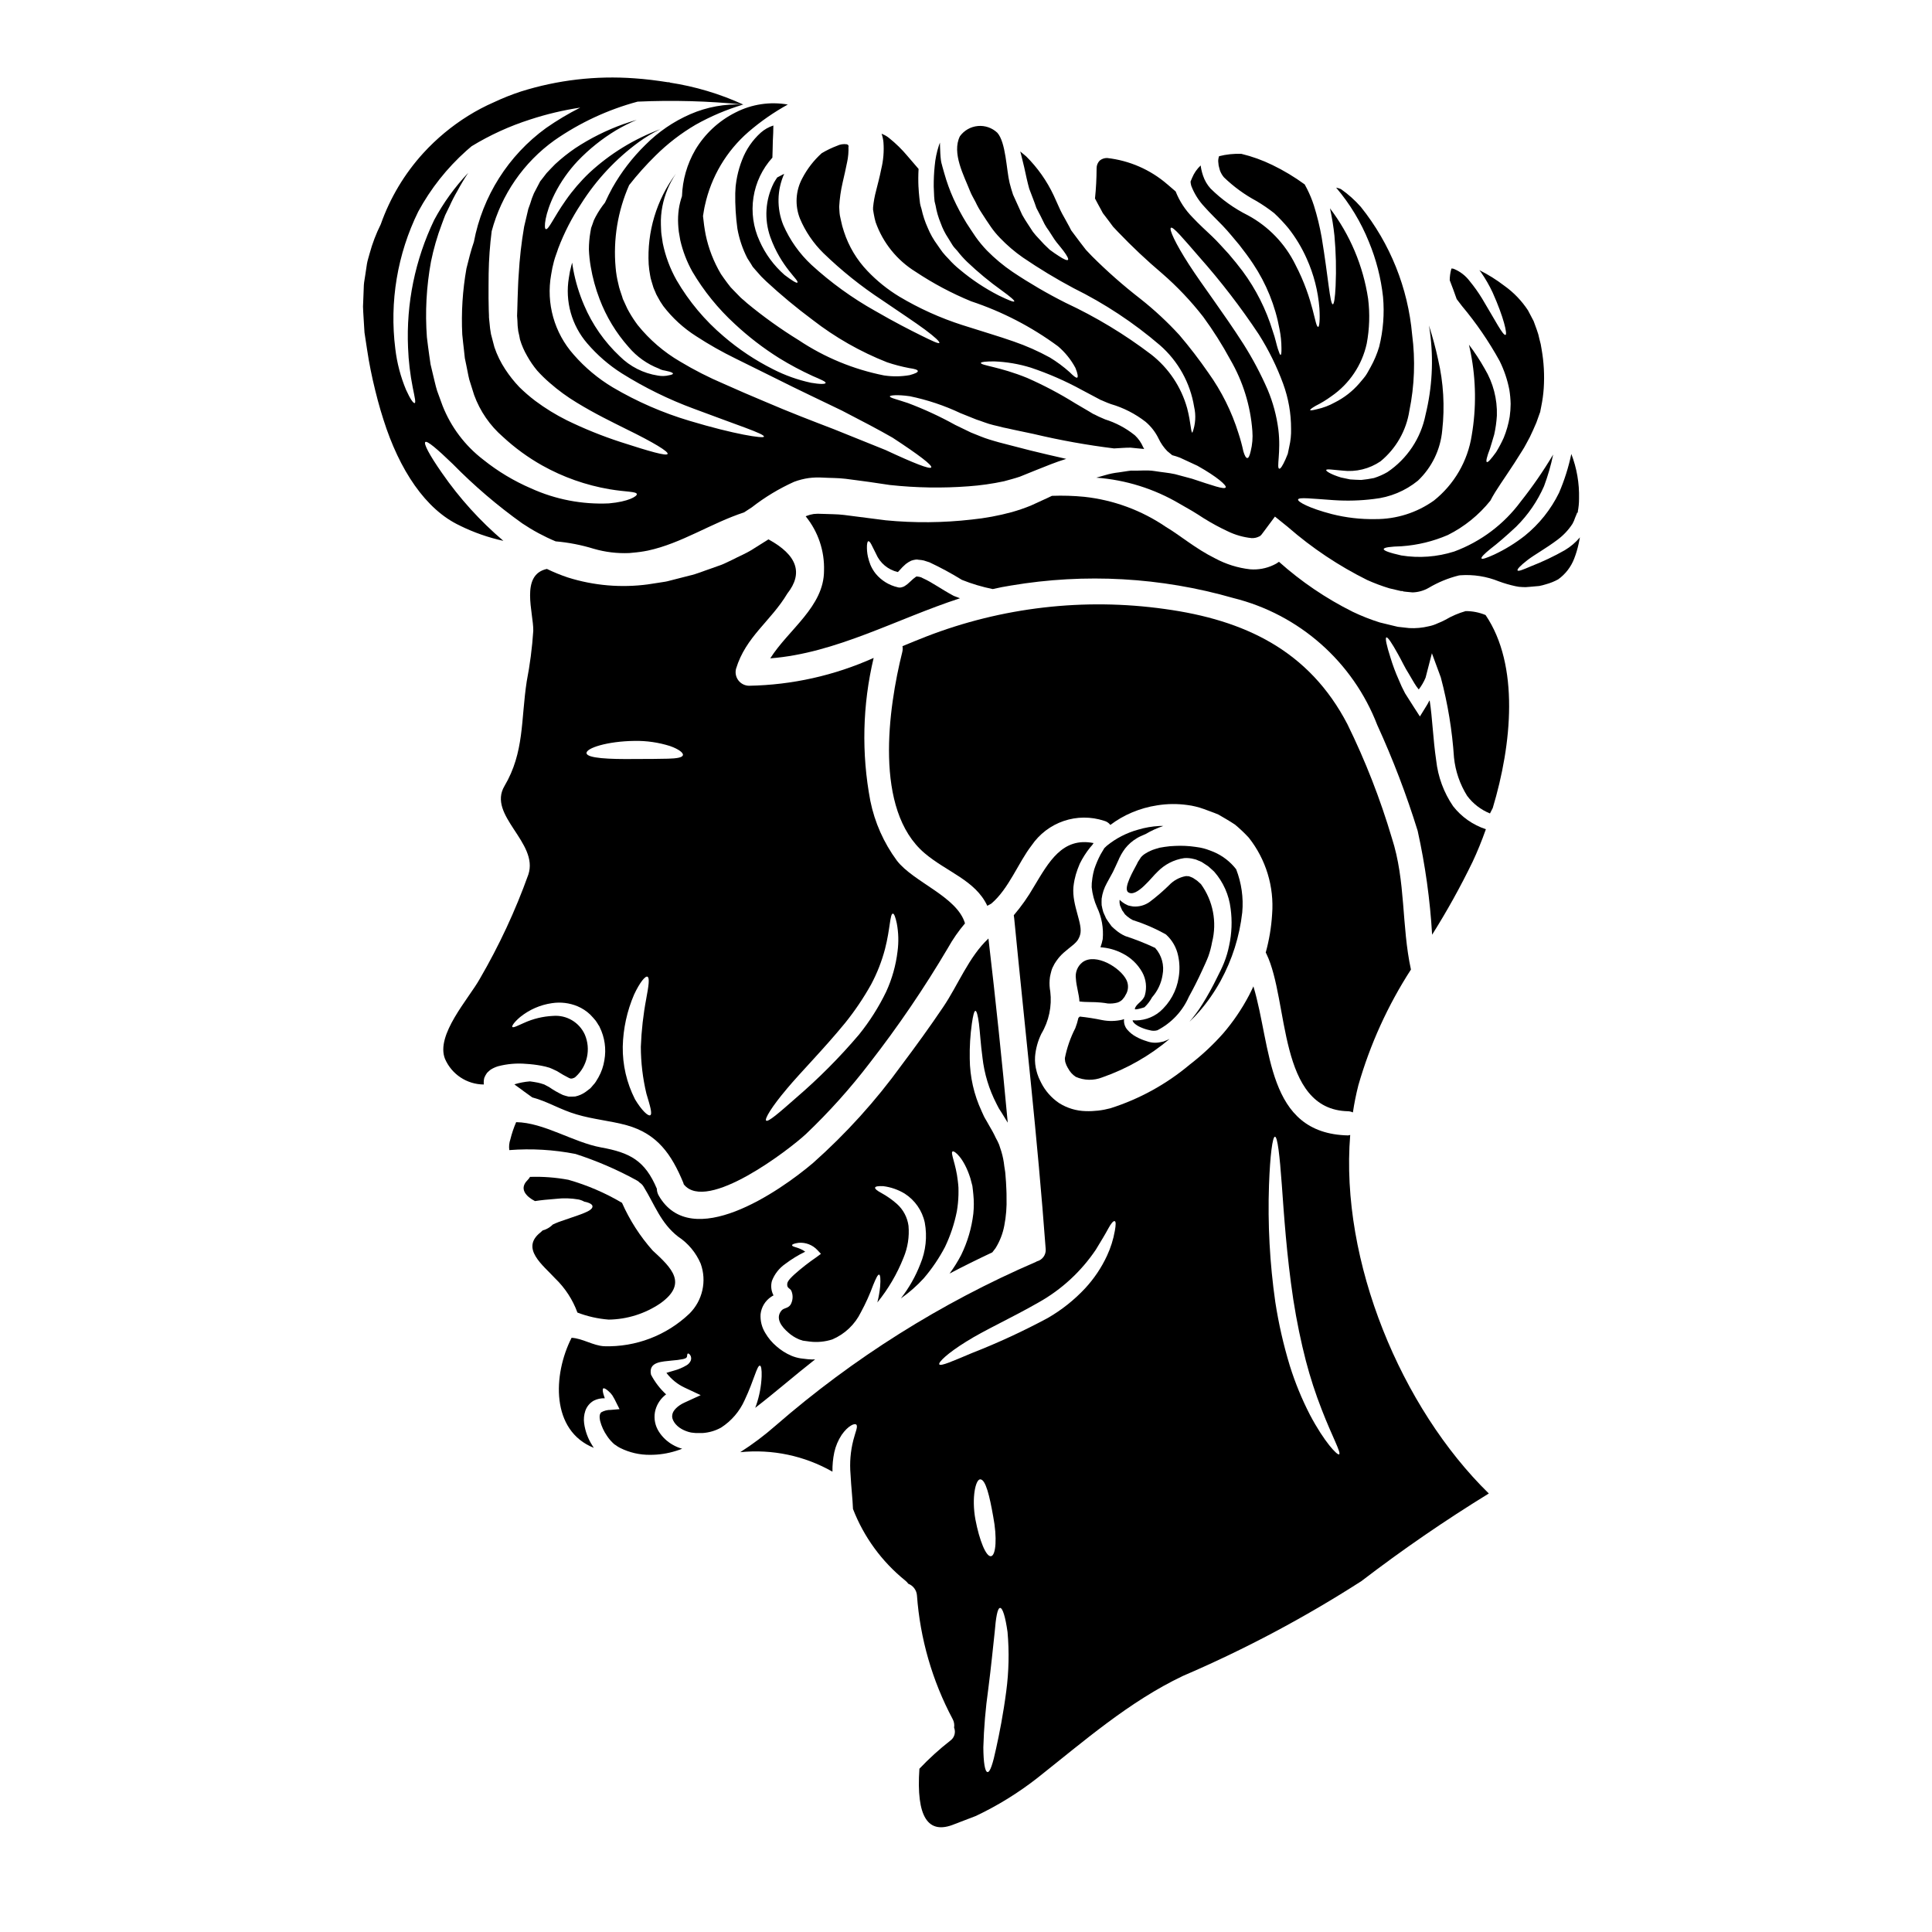 <?xml version="1.0" encoding="UTF-8"?>
<!-- Uploaded to: SVG Repo, www.svgrepo.com, Generator: SVG Repo Mixer Tools -->
<svg fill="#000000" width="800px" height="800px" version="1.1" viewBox="144 144 512 512" xmlns="http://www.w3.org/2000/svg">
 <g>
  <path d="m467.48 403.93c3.074-5.617 5.023-11.785 5.731-18.152 0.352-3.879-0.203-7.785-1.617-11.414-1.562-2.016-3.613-3.598-5.961-4.598l-1.273-0.484c-0.141-0.055-0.512-0.195-0.539-0.195l-0.566-0.172-0.004-0.004c-0.801-0.223-1.617-0.383-2.441-0.477-1.785-0.262-3.59-0.348-5.391-0.258-0.934 0.027-1.863 0.113-2.781 0.258l-1.363 0.227-1.133 0.34c-0.879 0.266-1.719 0.648-2.5 1.133-0.48 0.277-0.91 0.633-1.277 1.051l-0.625 0.965-0.195 0.289v-0.004c-0.027 0.043-0.051 0.094-0.059 0.145l-0.285 0.566c-0.594 1.18-3.633 6.242-2.242 7.293 2.188 1.617 6.387-4.172 7.723-5.336v-0.004c1.902-1.992 4.422-3.293 7.152-3.688 0.875-0.066 1.758 0.023 2.609 0.258 0.324 0.055 0.641 0.156 0.934 0.309l0.395 0.168 0.195 0.059 0.086 0.055 0.395 0.172 1.73 1.133c0.539 0.453 1.02 0.938 1.574 1.418l0.004 0.004c2.418 2.758 3.941 6.18 4.371 9.82 0.441 3.254 0.309 6.555-0.391 9.762-0.309 1.574-0.766 3.113-1.363 4.602-0.57 1.418-1.219 2.664-1.848 3.914-1.184 2.441-2.496 4.82-3.934 7.121-1.008 1.609-2.137 3.137-3.379 4.57 0.902-0.828 1.754-1.711 2.555-2.637 2.191-2.523 4.106-5.277 5.715-8.207z"/>
  <path d="m345.39 505.91c0.312 0.027 0.512 1.051 0.453 2.836-0.105 2.582-0.582 5.133-1.418 7.578-0.086 0.227-0.199 0.484-0.285 0.766 5.305-4.086 10.469-8.602 15.863-12.828-0.656 0.023-1.312 0.004-1.969-0.059-0.621-0.055-1.246-0.141-1.871-0.223h0.004c-0.852-0.137-1.68-0.375-2.473-0.707-1.438-0.617-2.766-1.461-3.938-2.5-1.176-1-2.172-2.188-2.949-3.519-0.918-1.488-1.355-3.223-1.25-4.969 0.203-1.883 1.234-3.578 2.812-4.625 0.195-0.141 0.426-0.254 0.621-0.371v0.004c-0.629-1.176-0.777-2.547-0.426-3.832 0.699-1.828 1.934-3.402 3.543-4.516 1.652-1.246 3.418-2.332 5.281-3.234-1.648-1.246-3.606-1.219-3.465-1.727 0-0.254 0.594-0.457 1.703-0.625h0.004c1.871-0.16 3.715 0.551 4.992 1.926l0.934 0.996-1.273 0.938c-2.016 1.379-3.941 2.887-5.762 4.512-0.566 0.539-1.844 1.645-1.902 2.496-0.113 1.367 0.855 1.023 1.18 2.074 0.406 1.129 0.305 2.383-0.281 3.43-0.711 1.078-1.73 0.789-2.414 1.574-1.73 2.043 0.027 4.328 1.816 5.844l-0.004 0.004c0.785 0.707 1.676 1.281 2.644 1.703 0.426 0.227 0.992 0.312 1.18 0.426 0.652 0.086 1.273 0.168 1.875 0.254 2.004 0.242 4.035 0.043 5.957-0.578 3.312-1.414 6-3.973 7.578-7.211 1.262-2.328 2.356-4.746 3.262-7.234 0.738-1.789 1.219-2.809 1.574-2.727 0.285 0.059 0.426 1.18 0.254 3.148h0.004c-0.141 1.426-0.387 2.84-0.742 4.227 2.898-3.57 5.234-7.559 6.93-11.836 1.129-2.676 1.586-5.586 1.328-8.48-0.301-2.231-1.387-4.285-3.062-5.789-1.262-1.113-2.644-2.086-4.117-2.898-1.18-0.621-1.758-1.133-1.672-1.445 0.086-0.312 0.852-0.43 2.184-0.371v0.004c2 0.254 3.926 0.926 5.648 1.965 2.734 1.75 4.656 4.519 5.332 7.691 0.684 3.699 0.273 7.516-1.18 10.988-1.266 3.269-3.008 6.34-5.164 9.105 2.215-1.551 4.25-3.34 6.07-5.332 2.18-2.543 4.066-5.324 5.621-8.289 1.441-3.004 2.5-6.18 3.148-9.445 0.246-1.434 0.391-2.879 0.43-4.332 0-0.68 0.027-1.363 0-1.969s-0.113-1.219-0.172-1.789c-0.48-4.457-2.07-7.519-1.363-7.801 0.457-0.227 2.981 1.699 4.684 7.086 0.168 0.652 0.34 1.336 0.539 2.043 0.113 0.738 0.168 1.508 0.254 2.269 0.172 1.688 0.172 3.391 0 5.082-0.449 3.816-1.543 7.527-3.234 10.98-0.895 1.715-1.918 3.356-3.066 4.91 3.719-1.969 7.477-3.805 11.324-5.621l0.852-1.105c1.141-1.832 1.93-3.863 2.328-5.988 0.477-2.465 0.68-4.973 0.594-7.481 0.027-1.336-0.086-2.668-0.141-4.059-0.059-0.738-0.113-1.449-0.168-2.184-0.031-0.625-0.199-1.336-0.285-2.016-0.137-1.328-0.398-2.637-0.785-3.914l-0.598-1.82c-0.246-0.594-0.527-1.172-0.852-1.73-0.539-1.18-1.18-2.328-1.875-3.488-0.34-0.598-0.652-1.18-0.992-1.73-0.34-0.551-0.598-1.277-0.91-1.902h0.004c-2.031-4.356-3.106-9.098-3.148-13.906-0.059-3.121 0.133-6.246 0.566-9.34 0.312-2.152 0.621-3.344 0.938-3.344 0.316 0 0.652 1.18 0.938 3.379 0.285 2.195 0.426 5.305 0.938 9.023h-0.004c0.484 4.266 1.742 8.41 3.715 12.227 0.285 0.512 0.512 1.078 0.852 1.574 0.34 0.496 0.711 1.105 1.051 1.672 0.34 0.566 0.707 1.137 1.078 1.758-1.504-16.289-3.211-32.555-5.117-48.805-5.219 4.879-8.086 12.402-11.973 18.133-3.543 5.25-7.238 10.359-11.02 15.383-6.863 9.492-14.742 18.203-23.5 25.98-8.996 7.637-32.238 23.617-40.867 8.66v-0.004c-0.332-0.555-0.508-1.191-0.512-1.84-3.148-7.477-7.121-9.566-14.812-10.953-7.379-1.363-15.125-6.586-22.48-6.691h0.004c-0.637 1.469-1.148 2.988-1.531 4.543-0.32 0.918-0.418 1.898-0.285 2.863 5.867-0.457 11.766-0.113 17.539 1.02 5.57 1.797 10.961 4.113 16.09 6.926 0.355 0.164 0.676 0.395 0.938 0.684 0.434 0.281 0.793 0.66 1.051 1.105 2.949 4.797 4.512 9.594 9.082 13.168 2.668 1.75 4.758 4.25 6.012 7.18 1.676 4.621 0.512 9.793-2.977 13.254-6.078 5.785-14.215 8.898-22.602 8.641-2.953-0.168-5.703-2.074-8.629-2.242-4.969 9.766-5.535 24.605 5.902 29.172h0.004c-0.16-0.207-0.301-0.426-0.426-0.652-1.137-1.77-1.871-3.766-2.156-5.848-0.148-1.105-0.043-2.231 0.309-3.289 0.391-1.152 1.188-2.121 2.246-2.723 0.902-0.453 1.91-0.668 2.918-0.629-0.141-0.426-0.285-0.824-0.367-1.133-0.227-0.828-0.227-1.336-0.031-1.477 0.195-0.141 0.68 0.109 1.336 0.68v0.004c0.398 0.328 0.754 0.711 1.051 1.133 0.422 0.676 0.801 1.379 1.133 2.102l0.789 1.574-2.328 0.199c-0.895-0.016-1.777 0.207-2.555 0.652-0.344 0.395-0.539 0.969-0.254 2.301 0.371 1.41 0.988 2.742 1.816 3.938 0.434 0.656 0.938 1.266 1.504 1.812l0.426 0.395 0.082 0.059 0.316 0.195c0.363 0.289 0.762 0.535 1.18 0.738 2.445 1.219 5.141 1.84 7.871 1.816 2.352 0.012 4.688-0.344 6.926-1.051 0.594-0.168 1.105-0.371 1.617-0.566-0.895-0.246-1.754-0.605-2.555-1.078-1.461-0.836-2.699-2.012-3.606-3.43-1-1.547-1.379-3.414-1.051-5.227 0.332-1.684 1.223-3.207 2.527-4.328 0.113-0.113 0.285-0.227 0.426-0.344-1.625-1.496-2.977-3.262-4-5.219-0.738-3.465 2.922-3.438 5.562-3.746 1-0.066 1.996-0.195 2.981-0.395 0.707-0.195 0.879-0.312 0.992-0.625 0.059-0.426 0.059-0.762 0.227-0.824 0.168-0.059 0.426 0.059 0.707 0.539 0.207 0.418 0.23 0.902 0.059 1.336-0.234 0.527-0.633 0.965-1.137 1.246-1.035 0.617-2.152 1.086-3.316 1.395-0.625 0.195-1.309 0.367-1.988 0.594 1.277 1.695 2.953 3.047 4.879 3.938l4.199 1.969-4.328 1.988c-1.73 0.789-3.094 2.098-3.203 3.262-0.254 1.105 0.762 2.754 2.469 3.715 0.777 0.441 1.617 0.758 2.496 0.938 0.426 0.027 0.91 0.141 1.309 0.141h1.703-0.004c1.742-0.105 3.438-0.598 4.965-1.445 2.746-1.773 4.918-4.305 6.246-7.293 2.523-5.34 3.285-9.285 4.055-9.113z"/>
  <path d="m459.08 408.12c1.18-2.129 2.363-4.457 3.492-6.926 0.566-1.246 1.18-2.523 1.645-3.742 0.434-1.219 0.766-2.473 0.992-3.75 1.355-5.316 0.273-10.965-2.953-15.406l-1.02-0.91-1.051-0.707-0.168-0.086-0.395-0.168c-0.227-0.055-0.652-0.285-0.707-0.227-0.227 0.059-0.371-0.082-0.738 0l-0.004-0.004c-1.672 0.324-3.203 1.168-4.367 2.41-1.613 1.574-3.32 3.043-5.117 4.402-1.277 0.914-2.836 1.348-4.402 1.219l-0.652-0.113-0.34-0.086-0.168-0.027-0.086-0.027h-0.027l-0.254-0.113-0.68-0.344h-0.004c-0.422-0.254-0.816-0.551-1.18-0.879-0.055-0.055-0.082-0.141-0.141-0.199-0.031 0.062-0.051 0.129-0.059 0.199 0.027 0.227-0.027 0.484 0 0.68 0.059 0.176 0.09 0.355 0.09 0.539 0.109 0.312 0.312 0.707 0.453 1.051l0.113 0.285 0.027 0.082h0.027l0.254 0.344 0.453 0.68c0.195 0.203 0.406 0.395 0.625 0.566 0.449 0.375 0.934 0.699 1.449 0.965 3.035 0.957 5.965 2.223 8.742 3.773l0.055 0.059 0.086 0.055v0.004c1.609 1.477 2.711 3.422 3.148 5.559 0.414 1.887 0.461 3.832 0.145 5.734-0.531 3.555-2.324 6.801-5.051 9.141-2.008 1.641-4.57 2.441-7.152 2.238-0.031 0.457 0.824 1.309 2.184 1.875 0.738 0.328 1.508 0.578 2.301 0.742 0.672 0.207 1.391 0.219 2.07 0.027 3.731-1.922 6.684-5.07 8.363-8.914z"/>
  <path d="m305.29 493.71c4.906-0.066 9.684-1.57 13.738-4.328 7.262-5.223 3.062-9.281-2.074-13.992-3.344-3.766-6.082-8.027-8.117-12.633-4.457-2.633-9.234-4.684-14.215-6.102-3.352-0.621-6.758-0.879-10.16-0.766-0.18 0.309-0.402 0.598-0.652 0.852-2.332 2.297-0.371 4.367 1.969 5.562 0.055-0.02 0.113-0.031 0.172-0.027 1.418-0.227 3.203-0.395 5.359-0.566 2.004-0.238 4.031-0.18 6.019 0.168 0.527 0.113 1.035 0.305 1.504 0.57 1.363 0.254 2.184 0.734 2.184 1.246 0.086 1.395-4.254 2.441-8.879 4.117-0.57 0.223-1.109 0.453-1.648 0.707-0.438 0.449-0.945 0.824-1.504 1.105-0.375 0.199-0.773 0.352-1.184 0.457-0.172 0.168-0.316 0.312-0.484 0.453-5.535 4.285 0.594 8.742 3.859 12.316h0.004c2.602 2.519 4.602 5.594 5.844 8.996 2.652 1.016 5.438 1.641 8.266 1.863z"/>
  <path d="m437.31 378.06c0.539-0.992 1.078-1.988 1.617-2.953 0.195-0.395 0.453-0.992 0.68-1.445l0.68-1.477 0.004 0.004c0.477-1.184 1.105-2.301 1.871-3.324 0.844-1.078 1.883-1.992 3.062-2.695l0.426-0.254c0.156-0.07 0.309-0.145 0.457-0.23l0.727-0.324c0.254-0.113 0.512-0.227 0.789-0.344 1.473-0.871 3.031-1.582 4.656-2.125-0.344 0-0.68-0.031-0.996 0-1.945 0.098-3.867 0.43-5.731 0.992-3 0.832-5.797 2.273-8.215 4.231-0.254 0.223-0.453 0.426-0.68 0.648-0.312 0.512-0.652 1.078-0.996 1.676-0.668 1.266-1.227 2.582-1.676 3.938-0.207 0.738-0.367 1.488-0.484 2.242-0.055 0.453-0.109 0.938-0.168 1.418-0.027 0.285-0.027 0.707-0.027 1.078 0.191 1.844 0.668 3.644 1.422 5.34 1.242 2.621 1.762 5.531 1.504 8.426-0.145 0.734-0.344 1.453-0.598 2.156 2.051 0.129 4.055 0.691 5.875 1.645 2.184 1.105 3.992 2.836 5.191 4.969 1.023 1.852 1.281 4.031 0.711 6.074-0.484 1.703-2.414 2.297-2.668 3.66-0.086 0.371 2.328-0.34 2.555-0.453 0.809-0.77 1.488-1.66 2.016-2.641 1.477-1.672 2.441-3.731 2.777-5.934 0.508-2.559-0.223-5.207-1.965-7.152-2.582-1.215-5.234-2.266-7.949-3.148-0.895-0.402-1.727-0.934-2.473-1.574-0.395-0.316-0.773-0.656-1.133-1.02l-0.922-1.273-0.426-0.652-0.055-0.082-0.113-0.199-0.059-0.141-0.109-0.285c-0.172-0.371-0.344-0.68-0.512-1.133l-0.004-0.004c-0.176-0.598-0.316-1.207-0.426-1.82-0.027-0.574-0.027-1.152 0-1.73 0.195-1.434 0.66-2.816 1.363-4.082z"/>
  <path d="m429.12 403.32c0.113 2.074 0.883 4.328 0.938 6.074 1.785 0.254 3.773 0.086 5.621 0.285 0.652 0.059 1.273 0.141 1.902 0.254h-0.004c0.848 0.062 1.703-0.016 2.523-0.23 0.406-0.125 0.781-0.324 1.109-0.594 0.051-0.055 0.109-0.102 0.172-0.141l0.371-0.453c0.082-0.113 0.285-0.371 0.285-0.371l0.195-0.371-0.004 0.004c0.812-1.195 0.934-2.727 0.316-4.031-1.574-3.289-8.148-7.293-11.641-4.766-1.328 1.02-2.012 2.676-1.785 4.34z"/>
  <path d="m426.21 424.38c-0.031 0.484 0.109 0.883 0.082 1.023 0.059 0.223 0.254 0.652 0.371 1.02h0.027l0.055 0.113 0.086 0.199 0.227 0.395h0.004c0.469 0.906 1.164 1.676 2.016 2.238 2.231 0.992 4.766 1.043 7.039 0.145 6.523-2.273 12.574-5.727 17.848-10.188-0.195 0.082-0.426 0.195-0.68 0.312l-0.938 0.371-0.789 0.168c-1.227 0.277-2.508 0.188-3.688-0.258-0.977-0.289-1.918-0.684-2.809-1.18-0.875-0.469-1.652-1.094-2.301-1.848-0.668-0.762-0.984-1.773-0.875-2.781-0.031 0.004-0.062-0.008-0.086-0.027-0.113 0.059-0.227 0.086-0.34 0.141-1.762 0.418-3.59 0.457-5.363 0.113-1.961-0.41-3.941-0.723-5.934-0.934-0.129 0.105-0.254 0.219-0.371 0.34-0.203 0.93-0.48 1.84-0.82 2.723-1.285 2.5-2.211 5.16-2.762 7.914z"/>
  <path d="m532.41 305.95c-1.879 0.535-3.68 1.309-5.363 2.297-0.66 0.355-1.344 0.668-2.043 0.938-0.754 0.359-1.547 0.625-2.363 0.785-1.691 0.41-3.43 0.574-5.168 0.48l-1.754-0.195-1.273-0.141-0.965-0.227-3.859-0.938-0.004-0.004c-2.438-0.766-4.816-1.707-7.121-2.809-7.078-3.527-13.656-7.984-19.555-13.254-0.449 0.34-0.934 0.625-1.449 0.852-1.934 0.918-4.078 1.309-6.215 1.137-3.238-0.367-6.379-1.348-9.254-2.894-5.219-2.582-9.309-6.129-13.051-8.34v-0.004c-6.445-4.391-13.871-7.129-21.625-7.973-2.848-0.277-5.711-0.363-8.57-0.258-0.371 0.168-0.734 0.367-1.133 0.539-1.449 0.68-2.926 1.363-4.457 2.043-1.652 0.672-3.34 1.25-5.055 1.734-3.481 0.945-7.035 1.605-10.625 1.969-7.559 0.863-15.188 0.934-22.762 0.199-3.633-0.484-7.32-0.938-11.094-1.422-1.789-0.227-3.859-0.195-5.816-0.285v0.004c-0.73-0.055-1.461-0.047-2.188 0.027-0.652 0.098-1.289 0.27-1.902 0.512-0.074 0.043-0.148 0.082-0.227 0.113 3.297 4.055 5.019 9.164 4.856 14.387 0 9.535-9.395 15.582-14.25 23.246 17.426-1.336 33.516-10.473 50.285-15.922-0.535-0.227-1.078-0.395-1.645-0.625-3.203-1.703-5.758-3.606-8.117-4.652h0.004c-0.203-0.086-0.402-0.18-0.594-0.289-0.324-0.105-0.66-0.172-0.996-0.195l-0.141-0.027h-0.004c-0.094 0.031-0.18 0.078-0.254 0.141-0.473 0.34-0.918 0.719-1.332 1.133-0.254 0.254-0.512 0.484-0.855 0.766l0.004 0.004c-0.219 0.176-0.445 0.336-0.684 0.48-0.215 0.148-0.453 0.254-0.707 0.312-0.211 0.078-0.43 0.117-0.652 0.113-0.195 0.004-0.387-0.027-0.566-0.086-2.258-0.52-4.281-1.766-5.766-3.543-0.59-0.73-1.078-1.543-1.441-2.41-0.27-0.695-0.488-1.406-0.656-2.129-0.215-0.988-0.301-2-0.254-3.008 0.055-0.68 0.168-1.078 0.371-1.105 0.199-0.027 0.48 0.25 0.789 0.852 0.309 0.598 0.738 1.504 1.25 2.496l-0.004-0.004c1.043 2.445 3.199 4.242 5.793 4.828l0.426-0.453c0.512-0.602 1.07-1.164 1.672-1.68 0.441-0.34 0.914-0.637 1.418-0.875 0.379-0.137 0.766-0.23 1.164-0.285h0.172l0.082-0.031 0.344 0.031 0.113 0.027 0.285 0.027c0.395 0.027 0.789 0.082 1.18 0.172 0.484 0.141 0.996 0.316 1.508 0.484 2.953 1.383 5.82 2.938 8.598 4.652 2.644 1.059 5.379 1.875 8.172 2.441 1.574-0.371 3.207-0.684 4.824-0.938h0.004c19.645-3.32 39.785-2.191 58.934 3.312 17.441 4.328 31.68 16.891 38.145 33.66 4.164 9.105 7.742 18.469 10.703 28.031 2.008 9.062 3.289 18.266 3.832 27.531 3.93-6.242 7.512-12.691 10.73-19.328 1.219-2.582 2.414-5.512 3.519-8.629h-0.004c-3.434-1.129-6.457-3.25-8.684-6.098-2.473-3.621-4.012-7.793-4.484-12.148-0.852-5.762-0.992-11.184-1.73-15.895-0.055 0.086-0.109 0.141-0.168 0.227l-0.004 0.004c-0.176 0.371-0.375 0.73-0.594 1.078l-1.82 2.953-1.504-2.328c-0.852-1.336-1.645-2.613-2.441-3.832h0.004c-0.625-1.16-1.184-2.356-1.672-3.574-0.855-1.91-1.586-3.875-2.191-5.879-1.047-3.262-1.445-5.191-1.078-5.332 0.367-0.141 1.449 1.477 3.094 4.457 0.855 1.477 1.703 3.406 2.953 5.359 0.598 0.969 1.18 2.102 1.902 3.148 0.199 0.254 0.426 0.539 0.625 0.824 0.738-0.957 1.348-2.008 1.812-3.121l1.676-6.473 2.363 6.41v0.004c1.848 6.945 3.016 14.055 3.492 21.23 0.371 3.606 1.566 7.082 3.492 10.156 1.555 2.074 3.644 3.684 6.043 4.652 0.254-0.48 0.512-0.965 0.734-1.445 5.082-16.887 7.125-37.832-1.902-51.141l0.004 0.004c-1.676-0.695-3.473-1.051-5.285-1.043z"/>
  <path d="m479.43 396.43c0.055 0.141 0.141 0.227 0.195 0.371 6.019 12.43 2.926 41.293 21.625 41.691l0.004-0.004c0.441 0.023 0.875 0.129 1.277 0.312 0.359-2.418 0.844-4.812 1.445-7.18 3.113-10.855 7.809-21.191 13.938-30.68-2.527-11.605-1.336-23.387-5.055-34.852-3.074-10.367-7.016-20.457-11.777-30.164-10.156-19.527-27.215-27.633-48.441-30.539-21.355-2.992-43.125-0.473-63.23 7.324-2.102 0.824-4.172 1.672-6.242 2.527 0.09 0.52 0.07 1.059-0.059 1.574-3.688 14.762-7.606 41.805 5.93 53.297 5.844 4.969 13.453 7.18 16.602 13.934 0.344-0.195 0.68-0.367 1.051-0.566 4.625-3.891 7.18-10.895 10.699-15.438 2.059-3.019 5.043-5.289 8.504-6.469 3.461-1.176 7.207-1.195 10.68-0.059 0.672 0.168 1.262 0.555 1.68 1.105 1.758-1.328 3.672-2.438 5.703-3.293 2.152-0.914 4.414-1.555 6.727-1.902 2.637-0.426 5.324-0.453 7.973-0.082 0.727 0.086 1.445 0.219 2.156 0.395l1.078 0.285 1.18 0.395c1.246 0.48 2.469 0.879 3.801 1.445 1.418 0.824 2.922 1.676 4.367 2.641l0.008-0.004c1.305 1.082 2.535 2.246 3.688 3.492 4.543 5.742 6.754 12.988 6.188 20.289-0.211 3.434-0.777 6.836-1.691 10.152z"/>
  <path d="m501.82 444.78c-0.188 0.055-0.375 0.094-0.566 0.117-21.766-0.48-20.234-23.441-25.09-39.5-0.395 0.852-0.789 1.672-1.219 2.496v-0.004c-1.883 3.562-4.156 6.906-6.781 9.961-2.684 3.031-5.648 5.797-8.855 8.266-6.184 5.199-13.328 9.137-21.027 11.582-2.137 0.578-4.348 0.836-6.559 0.762-2.496-0.059-4.926-0.793-7.039-2.125-2.023-1.359-3.664-3.219-4.766-5.391l-0.371-0.766-0.168-0.371-0.086-0.168-0.141-0.371v-0.004c-0.172-0.422-0.312-0.859-0.426-1.301-0.363-1.277-0.508-2.609-0.426-3.938 0.172-2.109 0.742-4.172 1.672-6.074 2.004-3.359 2.832-7.293 2.363-11.176-0.188-1.004-0.246-2.023-0.172-3.039 0.027-0.547 0.113-1.09 0.254-1.617l0.199-0.789 0.113-0.367 0.027-0.086c0.027-0.055 0.168-0.426 0.168-0.426l0.059-0.113 0.48-0.938h0.004c0.309-0.512 0.652-1.004 1.023-1.473 0.562-0.688 1.191-1.312 1.883-1.867 1.18-1.02 2.211-1.727 2.777-2.363 0.172-0.168 0.227-0.312 0.371-0.453l0.086-0.113c0.066-0.086 0.125-0.18 0.168-0.281 0.195-0.34 0.348-0.703 0.453-1.078 0.883-2.836-2.211-7.805-1.758-12.746 0.086-0.652 0.141-1.18 0.285-1.844 0.113-0.484 0.227-0.938 0.344-1.395l-0.004 0.004c0.293-0.984 0.645-1.949 1.051-2.894 0.75-1.523 1.664-2.957 2.723-4.285 0.195-0.254 0.395-0.453 0.594-0.68l0.344-0.512c-8.289-1.645-11.891 5.055-15.809 11.551-1.539 2.684-3.328 5.219-5.336 7.578 0 0.285 0.113 0.566 0.113 0.852 2.836 29.125 6.188 58.348 8.344 87.637l0.004-0.004c0.109 1.5-0.871 2.863-2.328 3.234-0.098 0.07-0.203 0.125-0.316 0.172-25.09 10.824-48.355 25.461-68.973 43.391-2.93 2.57-6.051 4.914-9.332 7.012 8.484-0.859 17.023 0.945 24.434 5.164-0.031-1.719 0.133-3.434 0.484-5.117 0.363-1.66 1.031-3.234 1.969-4.652 1.703-2.441 3.465-3.148 3.859-2.695 0.512 0.48-0.227 1.93-0.789 4.141h0.004c-0.75 2.938-0.996 5.977-0.738 8.996 0.168 3.434 0.566 6.668 0.652 9.223h0.004c2.863 7.391 7.613 13.906 13.773 18.895 0.336 0.258 0.633 0.566 0.879 0.91 1.297 0.5 2.191 1.703 2.297 3.09 0.832 11.457 4.051 22.613 9.449 32.75 0.383 0.699 0.52 1.508 0.395 2.297 0.492 1.223 0.094 2.625-0.965 3.41-2.93 2.281-5.68 4.781-8.23 7.477-0.875 12.746 2.234 17.637 9.336 14.672l5.562-2.129v0.004c5.816-2.75 11.309-6.141 16.375-10.105 12.23-9.676 24.348-20.289 38.574-27.043 16.43-7.051 32.242-15.453 47.281-25.117 10.855-8.312 22.125-16.062 33.773-23.223-23.195-22.668-39.461-61.547-36.734-95.008zm-99.328 101.89c-1.051-5.762 0.055-10.699 1.305-10.629 1.422 0.059 2.445 4.371 3.41 9.84 1.078 5.59 0.734 10.301-0.57 10.527-1.309 0.23-3.094-4.18-4.144-9.738zm8.172 45.547c-0.789 6.047-1.844 11.383-2.695 15.184-0.824 3.887-1.574 6.297-2.266 6.215-0.691-0.082-1.078-2.527-1.109-6.531 0.145-5.172 0.582-10.336 1.305-15.461 0.766-5.93 1.273-11.211 1.703-15.098 0.312-3.859 0.734-6.356 1.418-6.41 0.68-0.055 1.422 2.363 1.988 6.383v-0.004c0.465 5.238 0.352 10.512-0.344 15.723zm28.777-122.02c-0.398 2.273-1.094 4.484-2.07 6.578-1.465 3.164-3.422 6.074-5.789 8.633-2.891 3.102-6.231 5.754-9.902 7.871-6.5 3.496-13.203 6.594-20.074 9.281-5.078 2.129-8.344 3.606-8.684 3.008-0.312-0.539 2.184-2.953 7.125-6.016 4.82-3.039 12.004-6.273 19.184-10.387 6.086-3.41 11.285-8.203 15.18-13.992 1.395-2.297 2.555-4.199 3.293-5.59 0.738-1.391 1.363-2.074 1.699-1.969 0.344 0.109 0.328 0.977 0.039 2.598zm59.434 59.227c-0.484 0.285-3.891-3.234-7.723-10.469v-0.004c-2.156-4.184-3.945-8.547-5.344-13.039-1.676-5.512-2.957-11.137-3.836-16.832-1.473-10.277-2.031-20.668-1.672-31.047 0.285-7.914 0.938-12.797 1.574-12.797 0.684 0 1.25 4.879 1.82 12.742 0.566 7.859 1.273 18.645 3.035 30.367 0.91 5.871 2.074 11.379 3.348 16.32v-0.004c1.145 4.383 2.547 8.695 4.199 12.91 2.746 7.125 5.242 11.496 4.594 11.863z"/>
  <path d="m558.72 289.79c-2.898 1.648-5.918 3.082-9.027 4.289-2.102 0.91-3.32 1.391-3.519 1.105-0.195-0.285 0.68-1.246 2.582-2.723 1.902-1.477 4.914-3.094 8.035-5.449 1.551-1.16 2.883-2.582 3.938-4.203 0.289-0.523 0.527-1.074 0.707-1.645l0.371-0.879 0.168-0.457h0.254l-0.113-0.168c0.234-1.168 0.352-2.356 0.344-3.543 0.102-4.031-0.594-8.047-2.043-11.809-0.742 3.535-1.836 6.988-3.266 10.305-2.16 4.41-5.258 8.293-9.082 11.379-2.504 1.961-5.223 3.633-8.105 4.981-2.016 0.91-3.18 1.309-3.348 1.023s0.68-1.18 2.387-2.555c1.785-1.363 4.144-3.379 6.867-5.93l-0.004-0.004c3.09-3.066 5.57-6.684 7.32-10.672 1.02-2.723 1.828-5.519 2.414-8.371-2.578 4.332-5.441 8.484-8.574 12.43-4.457 6.039-10.582 10.645-17.621 13.254-4.535 1.449-9.348 1.812-14.047 1.051-3.148-0.711-4.723-1.277-4.656-1.703 0.066-0.426 1.758-0.652 4.769-0.734v-0.004c4.215-0.293 8.352-1.301 12.23-2.977 4.371-2.188 8.215-5.297 11.27-9.113 0.34-0.68 0.762-1.418 1.305-2.297 1.676-2.695 4.328-6.356 7.125-10.926 0.734-1.105 1.309-2.363 2.016-3.606 0.594-1.273 1.133-2.383 1.73-3.828 0.285-0.789 0.566-1.574 0.852-2.387l0.168-0.453c0-0.055 0.059-0.34 0.059-0.34l0.223-1.137c0.324-1.574 0.543-3.168 0.652-4.769 0.23-3.473 0.043-6.961-0.566-10.387-0.117-0.895-0.309-1.777-0.566-2.641-0.168-0.859-0.402-1.703-0.711-2.523-0.254-0.738-0.539-1.504-0.828-2.269-0.48-0.938-0.992-1.875-1.473-2.809l0.004-0.004c-1.68-2.57-3.824-4.805-6.328-6.582-2.059-1.578-4.266-2.957-6.586-4.113 0.141 0.195 0.312 0.395 0.453 0.594 1.168 1.688 2.195 3.473 3.066 5.336 3.008 6.727 3.891 10.98 3.434 11.211-0.648 0.34-2.664-3.691-6.269-9.68h-0.004c-0.969-1.59-2.051-3.106-3.234-4.543-1.102-1.469-2.582-2.606-4.285-3.289-0.18-0.047-0.359-0.074-0.539-0.086-0.027 0.113-0.082 0.199-0.113 0.344l-0.004-0.004c-0.23 0.91-0.355 1.844-0.363 2.785 0.652 1.672 1.273 3.344 1.844 4.996l1.363 1.785h-0.004c3.809 4.535 7.164 9.43 10.02 14.613 1.203 2.43 2.07 5.004 2.582 7.664 0.195 1.23 0.309 2.473 0.34 3.715-0.008 1.141-0.094 2.281-0.254 3.41-0.316 1.906-0.844 3.773-1.578 5.562-0.59 1.309-1.262 2.578-2.012 3.801-1.336 1.848-2.184 2.809-2.469 2.637s0-1.391 0.824-3.519c0.367-1.078 0.68-2.328 1.133-3.773 0.371-1.652 0.605-3.332 0.707-5.023 0.137-4.367-0.984-8.684-3.234-12.43-1.246-2.211-2.637-4.336-4.168-6.356 0.141 0.734 0.34 1.477 0.48 2.242 1.402 7.191 1.488 14.574 0.254 21.793-1.055 6.816-4.637 12.984-10.027 17.281-4.527 3.219-9.945 4.934-15.496 4.906-3.894 0.074-7.781-0.371-11.555-1.328-6.074-1.574-9.109-3.293-8.938-3.859 0.168-0.68 3.578-0.227 9.508 0.168 3.523 0.234 7.059 0.133 10.559-0.312 4.285-0.445 8.348-2.133 11.688-4.852 3.703-3.516 5.992-8.258 6.445-13.34 0.707-6.289 0.336-12.652-1.105-18.816-0.652-3.027-1.461-6.019-2.414-8.969 0.086 0.625 0.227 1.219 0.285 1.848 0.969 7.273 0.566 14.668-1.184 21.797-1.223 6.203-4.856 11.672-10.102 15.207-1.133 0.656-2.328 1.184-3.574 1.574-1.117 0.23-2.242 0.398-3.379 0.508-1.078-0.055-2.043-0.055-2.926-0.141-0.879-0.168-1.699-0.367-2.414-0.508-2.695-0.824-4-1.676-3.938-1.969 0.086-0.371 1.676-0.082 4.328 0.141l0.008 0.004c3.547 0.414 7.121-0.461 10.074-2.469 4.102-3.375 6.82-8.137 7.633-13.383 1.363-6.641 1.613-13.461 0.738-20.18-1.098-12.379-5.824-24.152-13.594-33.852-1.562-1.777-3.336-3.363-5.277-4.723-0.41-0.176-0.836-0.309-1.277-0.395 3.648 4.289 6.582 9.141 8.684 14.363 1.938 4.668 3.199 9.59 3.75 14.613 0.395 4.426 0.051 8.887-1.023 13.199-0.559 1.875-1.32 3.684-2.273 5.391-0.48 0.824-0.852 1.617-1.363 2.328-0.512 0.707-1.105 1.336-1.617 1.969-1.812 2.109-4.031 3.836-6.523 5.082-1.477 0.824-3.07 1.426-4.723 1.785-1.133 0.289-1.73 0.371-1.785 0.227-0.055-0.141 0.426-0.539 1.418-1.105h-0.004c1.469-0.73 2.871-1.586 4.199-2.555 4.777-3.289 8.125-8.27 9.367-13.934 0.742-3.93 0.867-7.953 0.371-11.922-1.312-8.703-4.785-16.938-10.105-23.949 0.535 2.398 0.93 4.824 1.184 7.266 0.402 4.422 0.508 8.871 0.309 13.309-0.141 3.125-0.426 4.852-0.738 4.852-0.762 0-1.18-6.981-2.949-17.68-0.504-2.879-1.195-5.723-2.074-8.516-0.488-1.508-1.094-2.981-1.812-4.394-0.199-0.344-0.395-0.789-0.625-1.18h-0.004c-2.68-1.957-5.527-3.672-8.512-5.117-2.641-1.293-5.41-2.293-8.266-2.981-1.988-0.074-3.977 0.137-5.906 0.625-0.16 0.445-0.238 0.918-0.227 1.391 0.031 0.371 0.059 0.625 0.113 1.078 0.141 0.453 0.254 1.105 0.344 1.309 0.242 0.66 0.598 1.273 1.051 1.812 2.578 2.492 5.488 4.613 8.652 6.305 1.629 0.965 3.191 2.035 4.68 3.207 1.32 1.234 2.562 2.551 3.719 3.938 1.973 2.496 3.621 5.234 4.906 8.145 1.867 4.144 3 8.582 3.352 13.113 0.195 3.148-0.027 4.879-0.312 4.938-0.91 0.113-1.109-7.066-6.074-16.531h0.004c-2.731-5.539-7.117-10.09-12.547-13.027-3.672-1.828-7.023-4.234-9.934-7.125-0.883-0.98-1.551-2.129-1.969-3.379-0.184-0.539-0.336-1.086-0.457-1.645-0.078-0.355-0.133-0.715-0.168-1.078-0.984 0.914-1.758 2.027-2.269 3.266l-0.426 1.02c0.023 0.387 0.09 0.77 0.199 1.137 0.789 2.043 1.961 3.914 3.461 5.512 1.531 1.73 3.207 3.32 4.824 4.996 1.617 1.672 3.035 3.492 4.398 5.082 1.309 1.672 2.613 3.406 3.691 5.051v-0.004c3.496 5.242 5.883 11.145 7.008 17.344 0.336 1.652 0.504 3.336 0.512 5.023 0.027 1.18-0.059 1.758-0.227 1.785s-0.395-0.594-0.738-1.645c-0.348-1.051-0.648-2.723-1.363-4.723-1.738-5.695-4.434-11.051-7.977-15.836-1.133-1.508-2.328-2.981-3.688-4.57-1.477-1.574-2.867-3.207-4.43-4.684-1.562-1.477-3.379-3.121-5.137-4.996l0.004 0.004c-1.945-1.965-3.473-4.301-4.484-6.871l-2.215-1.902v0.004c-4.488-3.879-10.047-6.305-15.941-6.961-0.715-0.016-1.414 0.227-1.969 0.68-0.535 0.547-0.832 1.281-0.824 2.043-0.008 2.676-0.148 5.344-0.426 8.004 0.512 0.996 1.051 1.969 1.574 2.926l0.512 0.965c0.195 0.285 0.395 0.48 0.566 0.734l1.078 1.422 1.051 1.418 1.363 1.449v-0.004c3.684 3.852 7.57 7.508 11.637 10.953 3.996 3.469 7.648 7.32 10.898 11.496 2.648 3.617 5.047 7.41 7.18 11.352 3.356 5.773 5.352 12.234 5.844 18.891 0.148 1.812-0.004 3.633-0.449 5.394-0.285 1.219-0.566 1.82-0.91 1.785-0.344-0.031-0.68-0.621-1.02-1.758-0.352-1.629-0.785-3.238-1.309-4.824-1.785-5.727-4.481-11.129-7.973-16.008-2.394-3.465-4.961-6.809-7.691-10.016-3.184-3.469-6.637-6.676-10.332-9.594-4.496-3.484-8.77-7.246-12.797-11.266l-1.617-1.699-1.574-2.043-1.574-2.102c-0.254-0.34-0.539-0.707-0.762-1.02l-0.512-0.996-1.078-1.969-0.539-0.965-0.285-0.512-0.113-0.227-0.344-0.68c-0.594-1.273-1.16-2.582-1.758-3.891v-0.004c-1.809-3.852-4.281-7.359-7.301-10.363-0.539-0.43-1.078-0.883-1.574-1.309l0.254 0.938c0.566 2.156 1.047 4.328 1.445 6.215 0.168 0.852 0.512 2.043 0.68 2.723 0.344 0.883 0.652 1.758 0.996 2.609 0.344 0.852 0.621 1.676 0.906 2.5 0.395 0.734 0.789 1.477 1.137 2.184 0.352 0.707 0.68 1.422 1.02 2.07l0.004 0.004c0.332 0.613 0.715 1.203 1.137 1.758 0.762 1.109 1.336 2.188 2.043 3.066 0.707 0.879 1.363 1.645 1.848 2.297 0.965 1.309 1.391 2.129 1.18 2.363-0.207 0.23-1.078-0.113-2.441-1.023-0.68-0.426-1.504-0.992-2.414-1.672h0.004c-1.012-0.918-1.969-1.895-2.867-2.922-0.562-0.574-1.086-1.18-1.574-1.816-0.453-0.684-0.906-1.395-1.391-2.129s-0.992-1.535-1.449-2.363c-0.395-0.852-0.789-1.699-1.18-2.609-0.395-0.91-0.828-1.816-1.25-2.754-0.395-1.219-0.621-1.969-0.906-3.094-0.855-3.438-0.969-10.758-3.266-13.312-1.387-1.305-3.269-1.953-5.164-1.773-1.898 0.18-3.625 1.168-4.742 2.711-2.211 4.457 1.078 10.441 2.695 14.562 0.395 1.02 0.965 1.902 1.449 2.867 0.465 1.004 1.008 1.973 1.621 2.894 0.789 1.219 1.617 2.523 2.383 3.602h-0.004c0.746 1.082 1.582 2.098 2.5 3.039 1.84 1.918 3.867 3.652 6.047 5.172 4.324 2.945 8.805 5.656 13.422 8.117 8.223 4.062 15.91 9.137 22.875 15.105 4.844 4.223 8.055 10.004 9.082 16.348 0.527 2.273 0.371 4.656-0.453 6.84-0.43 0-0.371-2.527-1.395-6.473v0.004c-1.57-5.637-4.898-10.617-9.504-14.223-7.062-5.371-14.68-9.969-22.719-13.723-4.836-2.434-9.52-5.164-14.02-8.172-2.453-1.664-4.738-3.566-6.816-5.676-1.09-1.137-2.098-2.348-3.004-3.633-0.879-1.273-1.617-2.441-2.441-3.688v-0.004c-1.273-2.074-2.422-4.227-3.434-6.441-0.969-2.16-1.773-4.387-2.414-6.668l-0.484-1.703-0.223-0.852-0.059-0.195c-0.027-0.094-0.043-0.191-0.055-0.289l-0.027-0.109-0.059-0.395c-0.141-0.996-0.195-2.555-0.227-3.519 0-0.43 0-0.789-0.027-1.109-0.113 0.254-0.195 0.512-0.285 0.789-0.574 1.75-0.945 3.559-1.105 5.391-0.188 1.82-0.27 3.648-0.258 5.481 0.027 0.879 0.055 1.758 0.113 2.637l0.113 1.277 0.254 1.047h0.004c0.273 1.621 0.73 3.207 1.363 4.727 0.492 1.387 1.152 2.707 1.965 3.934 0.395 0.621 0.789 1.246 1.137 1.844 0.352 0.594 0.879 1.078 1.305 1.574 0.797 1.035 1.672 2.016 2.613 2.922 2.875 2.738 5.934 5.269 9.164 7.578 2.269 1.645 3.465 2.664 3.32 2.894-0.141 0.227-1.574-0.34-4.113-1.574-3.672-1.875-7.117-4.16-10.273-6.812-1.105-0.883-2.129-1.859-3.062-2.922-0.543-0.543-1.055-1.109-1.535-1.699-0.453-0.625-0.934-1.277-1.391-1.969-1.035-1.395-1.895-2.91-2.555-4.512-0.734-1.617-1.289-3.305-1.664-5.039l-0.199-0.652-0.082-0.316-0.031-0.168-0.027-0.086-0.055-0.312-0.168-1.418c-0.113-0.938-0.172-1.902-0.227-2.871l-0.008 0.004c-0.074-1.59-0.066-3.18 0.027-4.766l-2.953-3.434h0.004c-1.449-1.73-3.062-3.312-4.824-4.723-0.523-0.441-1.121-0.797-1.758-1.051-0.289-0.059 0.027-0.199-0.254-0.086h-0.004c0.242 0.719 0.406 1.461 0.48 2.215 0.184 2.402-0.02 4.812-0.594 7.152-0.395 2.043-0.91 3.887-1.336 5.617h0.004c-0.402 1.477-0.68 2.988-0.824 4.512-0.016 0.105-0.016 0.211 0 0.312 0 0.027 0 0.285-0.027 0.141l0.223 1.336c0.121 0.719 0.285 1.43 0.484 2.129 1.926 5.453 5.656 10.082 10.574 13.121 4.641 3.09 9.57 5.715 14.727 7.836 8.25 2.738 16.02 6.762 23.02 11.918 1.887 1.602 3.457 3.547 4.625 5.734 0.652 1.574 0.738 2.469 0.453 2.582-0.289 0.113-0.965-0.426-2.012-1.477-1.617-1.445-3.367-2.738-5.223-3.863-3.055-1.676-6.246-3.09-9.539-4.227-3.938-1.391-8.453-2.695-13.648-4.367-5.844-1.875-11.449-4.406-16.719-7.551-3.098-1.879-5.93-4.16-8.426-6.785-2.824-2.949-4.949-6.5-6.215-10.383-0.344-1-0.621-2.027-0.824-3.066l-0.285-1.336h0.004c-0.059-0.391-0.098-0.785-0.113-1.18-0.027-0.371-0.059-0.789-0.059-1.051 0.117-2.148 0.422-4.285 0.906-6.383 0.426-1.875 0.852-3.66 1.18-5.363l0.004-0.004c0.301-1.387 0.426-2.809 0.363-4.227v-0.066c0.027 0.051 0.066 0.086 0.117 0.109 0-0.027-0.082-0.168-0.141-0.312-0.059-0.141-0.168-0.254-0.254-0.227h-0.004c-0.027-0.051-0.082-0.082-0.145-0.082-0.879-0.133-1.781 0.004-2.582 0.395-1.414 0.531-2.781 1.191-4.082 1.969-2.109 1.902-3.856 4.172-5.164 6.691-1.754 3.281-1.973 7.168-0.602 10.625 1.445 3.43 3.555 6.535 6.207 9.145 4.789 4.644 10.008 8.828 15.586 12.488 4.766 3.262 8.711 5.844 11.352 7.805 2.641 1.961 3.973 3.234 3.801 3.519-0.168 0.285-1.848-0.484-4.766-1.934-2.922-1.449-7.125-3.574-12.203-6.527v0.004c-6.094-3.41-11.773-7.516-16.926-12.234-3.191-2.977-5.738-6.578-7.477-10.586-1.75-4.359-1.656-9.242 0.254-13.535l-1.848 0.965c-0.344 0.512-0.652 0.992-0.938 1.504h0.004c-2.219 4.43-2.547 9.57-0.91 14.25 2.898 8.117 7.805 11.547 7.18 12.113-0.195 0.199-1.391-0.508-3.406-2.043-2.828-2.484-5.086-5.551-6.609-8.992-1.66-3.609-2.223-7.629-1.617-11.555 0.605-3.926 2.352-7.586 5.019-10.527l0.059-2.016c0.027-0.789 0.027-1.574 0.055-2.387 0.086-1.504 0.141-2.867 0.141-4.113h0.004c-1.238 0.395-2.375 1.043-3.348 1.902-2.191 1.98-3.887 4.449-4.938 7.207-0.562 1.426-0.996 2.898-1.309 4.402-0.168 0.789-0.254 1.449-0.34 2.102-0.113 0.539-0.113 1.844-0.168 2.328v-0.004c-0.051 3.141 0.141 6.281 0.566 9.391 0.484 2.731 1.371 5.371 2.637 7.836l0.965 1.508c0.141 0.25 0.285 0.508 0.457 0.762l0.762 0.883c0.512 0.566 0.996 1.133 1.508 1.699l1.305 1.277c3.902 3.613 7.996 7.012 12.262 10.188 6.023 4.68 12.684 8.473 19.781 11.27 1.91 0.641 3.863 1.152 5.844 1.531 1.477 0.199 2.269 0.453 2.297 0.789 0.027 0.336-0.707 0.68-2.156 1.078h0.004c-2.254 0.398-4.555 0.426-6.812 0.082-8.07-1.602-15.746-4.773-22.59-9.336-4.793-2.949-9.371-6.231-13.707-9.816l-0.883-0.789-0.453-0.371-0.199-0.195-0.113-0.086-0.34-0.344-1.574-1.617-0.789-0.824-0.879-1.133c-0.566-0.789-1.18-1.574-1.703-2.387l0.004 0.004c-1.906-3.219-3.269-6.727-4.031-10.387-0.32-1.641-0.535-3.293-0.707-4.957 0.172-0.957 0.293-1.969 0.52-2.879 1.652-7.539 5.688-14.344 11.512-19.406 3.219-2.777 6.719-5.211 10.441-7.266-4.711-0.824-9.562-0.094-13.824 2.086-4.445 2.215-8.16 5.664-10.699 9.934-2.164 3.734-3.375 7.945-3.519 12.262-0.391 1.121-0.672 2.277-0.844 3.449-0.184 1.305-0.242 2.625-0.172 3.938 0.059 0.68 0.059 1.277 0.172 2.016 0.113 0.734 0.25 1.535 0.395 2.297 0.668 2.891 1.738 5.676 3.18 8.266 3.047 5.168 6.844 9.855 11.266 13.91 3.629 3.387 7.574 6.418 11.781 9.055 2.852 1.754 5.809 3.328 8.852 4.723 2.242 0.965 3.519 1.504 3.438 1.844-0.082 0.34-1.477 0.371-3.918-0.055v-0.004c-3.481-0.75-6.852-1.953-10.02-3.578-4.699-2.356-9.094-5.281-13.082-8.707-4.981-4.219-9.207-9.258-12.488-14.898-1.727-3.07-2.965-6.391-3.66-9.84-0.113-0.789-0.227-1.574-0.344-2.328-0.113-0.75-0.082-1.703-0.141-2.527-0.055-1.637 0.078-3.273 0.395-4.879 0.602-3.086 1.82-6.019 3.578-8.629-5.141 6.914-7.691 15.41-7.211 24.012 0.07 0.961 0.191 1.918 0.371 2.863 0.074 0.535 0.199 1.062 0.367 1.574l0.512 1.703c0.055 0.141 0.195 0.484 0.195 0.484l0.285 0.648v0.004c0.164 0.457 0.375 0.895 0.625 1.305 0.441 0.859 0.941 1.684 1.504 2.469 2.418 3.164 5.379 5.875 8.742 8.008 3.363 2.191 6.863 4.172 10.469 5.93 3.606 1.785 7.039 3.488 10.332 5.117 6.473 3.266 12.57 6.106 17.82 8.66 5.277 2.723 9.84 5.117 13.422 7.18 6.894 4.512 10.555 7.293 10.234 7.871-0.324 0.578-4.598-1.105-12.086-4.598-3.746-1.531-8.371-3.379-13.738-5.535-5.481-2.102-11.664-4.457-18.5-7.406-1.73-0.734-3.492-1.477-5.277-2.242-1.785-0.766-3.543-1.574-5.363-2.363-3.992-1.695-7.859-3.668-11.578-5.902-4.297-2.504-8.102-5.773-11.223-9.645-0.82-1.086-1.566-2.223-2.242-3.406-0.355-0.59-0.668-1.207-0.938-1.844l-0.426-0.938-0.223-0.484-0.059-0.109c-0.027-0.059-0.141-0.371-0.141-0.371l-0.055-0.227-0.566-1.699-0.004-0.004c-0.215-0.621-0.387-1.258-0.512-1.902-0.352-1.406-0.59-2.84-0.711-4.285-0.676-7.469 0.559-14.984 3.582-21.848 2.164-2.766 4.512-5.383 7.016-7.844 3.18-3.152 6.738-5.891 10.598-8.156 3.996-2.246 8.23-4.039 12.625-5.352-4.801-0.238-9.598 0.629-14.012 2.543-4.457 1.938-8.504 4.703-11.926 8.148-3.43 3.356-6.367 7.176-8.73 11.348-0.703 1.277-1.363 2.598-1.969 3.938-0.945 1.172-1.777 2.43-2.484 3.758l-0.285 0.566-0.113 0.227v0.004c-0.035 0.055-0.062 0.109-0.082 0.168l-0.344 0.996-0.371 1.02-0.195 1.105c-0.262 1.512-0.391 3.039-0.395 4.57 0.062 1.531 0.223 3.059 0.484 4.57 0.496 2.914 1.273 5.777 2.328 8.539 1.777 4.707 4.402 9.043 7.746 12.801 2.148 2.531 4.898 4.484 8 5.676 0.473 0.273 0.996 0.445 1.535 0.512 0.48 0.113 0.879 0.195 1.219 0.285 0.652 0.195 0.992 0.371 0.965 0.539-0.027 0.168-0.344 0.312-1.023 0.426-0.973 0.242-1.992 0.273-2.977 0.086-3.828-0.59-7.367-2.383-10.105-5.117-4.055-3.809-7.273-8.418-9.445-13.535-1.301-3.027-2.262-6.188-2.871-9.426-0.113-0.594-0.195-1.219-0.285-1.848-0.082 0.254-0.168 0.539-0.223 0.789-0.289 1.055-0.508 2.125-0.652 3.211-1.055 6.246 0.738 12.633 4.883 17.422 2.644 3.078 5.727 5.75 9.152 7.922 6.016 3.769 12.406 6.91 19.07 9.367 11.465 4.328 18.812 6.668 18.59 7.406-0.141 0.539-7.75-0.598-19.723-4.199-7.109-2.113-13.934-5.09-20.324-8.855-3.887-2.324-7.383-5.246-10.359-8.66-5.156-5.789-7.363-13.625-5.984-21.254 0.18-1.176 0.426-2.344 0.734-3.492 0.344-1.305 0.789-2.293 1.137-3.434v0.004c1.582-4.16 3.621-8.129 6.074-11.836 4.016-6.348 9.184-11.879 15.242-16.316 1.801-1.316 3.719-2.465 5.731-3.438-6.945 2.578-13.32 6.492-18.762 11.523-2.34 2.223-4.449 4.676-6.297 7.324-3.207 4.539-4.543 7.871-5.281 7.633-0.539-0.113-0.34-3.938 2.363-9.363v-0.004c1.605-3.172 3.656-6.102 6.094-8.691 3.008-3.141 6.414-5.871 10.133-8.121 1.773-1.043 3.617-1.973 5.512-2.777-1.18 0.34-2.328 0.707-3.465 1.105-4.527 1.613-8.844 3.766-12.855 6.414-1.871 1.277-3.644 2.691-5.305 4.227-0.789 0.766-1.504 1.574-2.269 2.363l-0.965 1.25-0.484 0.621-0.254 0.316-0.055 0.109c-0.539 0.996-1.051 2.016-1.574 3.012h-0.004c-0.406 0.922-0.746 1.871-1.02 2.84l-0.484 1.336-0.371 1.574c-0.254 1.051-0.512 2.102-0.734 3.121v-0.004c-0.73 4.238-1.211 8.512-1.449 12.801-0.168 2.102-0.195 4.199-0.285 6.242-0.027 1.051-0.055 2.074-0.086 3.094l-0.055 1.508 0.086 1.219c0.012 0.961 0.086 1.918 0.227 2.867 0.168 0.734 0.344 1.445 0.457 2.184 0.453 1.527 1.094 2.996 1.898 4.371 0.766 1.375 1.656 2.68 2.668 3.887 1.043 1.16 2.164 2.25 3.348 3.266 2.223 1.949 4.617 3.695 7.152 5.223 4.824 2.953 9.336 5.117 12.988 6.949 7.379 3.606 11.383 6.047 11.066 6.644s-4.625-0.625-12.512-3.18c-4.848-1.582-9.582-3.496-14.168-5.731-2.949-1.469-5.762-3.199-8.398-5.168-1.477-1.121-2.879-2.336-4.203-3.633-1.391-1.457-2.644-3.039-3.746-4.723-1.199-1.82-2.164-3.785-2.863-5.852-0.316-1.133-0.625-2.297-0.91-3.461v0.004c-0.191-1.016-0.32-2.039-0.395-3.066l-0.086-0.789-0.027-0.367-0.027-0.199v-0.48l-0.059-1.535c0-1.02-0.027-2.07-0.055-3.121 0.027-2.129-0.027-4.285 0.027-6.5 0.059-3.758 0.328-7.512 0.805-11.238 2.59-9.711 8.465-18.219 16.629-24.074 6.699-4.668 14.16-8.137 22.043-10.254 9.34-0.426 18.695-0.168 27.996 0.77-6.191-2.84-12.754-4.797-19.488-5.824v-0.074c-0.164 0-0.367 0-0.551-0.023-2.93-0.461-5.871-0.832-8.832-1.031h-0.004c-10.141-0.742-20.332 0.441-30.035 3.492-2.441 0.801-4.832 1.75-7.16 2.848-2.359 1.027-4.641 2.231-6.828 3.594-4.379 2.727-8.367 6.039-11.852 9.844-5.008 5.484-8.855 11.922-11.32 18.93-1.234 2.473-2.223 5.059-2.945 7.723-0.227 0.938-0.566 1.82-0.711 2.754l-0.426 2.836c-0.113 0.938-0.34 1.871-0.395 2.805l-0.109 2.871-0.113 2.805c0 0.938 0.113 1.848 0.141 2.754l0.168 2.754 0.086 1.363 0.223 1.477c0.285 1.969 0.598 3.891 0.91 5.816 0.285 1.574 0.68 3.633 1.078 5.363 0.824 3.606 1.73 7.086 2.809 10.414 4.199 13.312 11.184 23.895 20.316 28.121l0.004 0.012c3.648 1.789 7.496 3.133 11.465 4.004-6.176-5.258-11.641-11.297-16.258-17.965-3.438-4.91-4.914-7.832-4.43-8.23s3.035 1.73 7.266 5.816c5.668 5.773 11.832 11.043 18.418 15.746 2.789 1.871 5.754 3.469 8.855 4.766 3.43 0.297 6.816 0.957 10.105 1.969 3.047 0.883 6.219 1.266 9.391 1.133 1.277-0.113 2.555-0.227 3.859-0.453 0.34-0.059 0.707-0.113 1.078-0.199 8.91-1.902 16.684-7.234 25.512-10.133 0.68-0.453 1.363-0.879 2.043-1.336h0.004c3.453-2.695 7.219-4.965 11.211-6.766 1.258-0.469 2.562-0.801 3.891-0.992 1.25-0.156 2.516-0.195 3.773-0.113 1.969 0.113 3.856 0.059 5.961 0.312 2.102 0.25 4.172 0.57 6.242 0.828 1.875 0.285 3.719 0.539 5.562 0.824v-0.004c6.906 0.75 13.871 0.863 20.801 0.34 3.16-0.227 6.297-0.672 9.395-1.336 1.418-0.395 2.867-0.762 4.199-1.219 1.422-0.566 2.836-1.133 4.199-1.699 2.723-1.078 5.277-2.156 8.09-3.012-3.32-0.734-6.5-1.504-9.535-2.238-1.902-0.484-3.715-0.965-5.512-1.422-0.938-0.223-1.82-0.48-2.727-0.707-0.91-0.227-1.699-0.512-2.523-0.738-1.645-0.48-3.379-1.273-4.941-1.871-1.449-0.711-2.867-1.395-4.227-2.043v-0.004c-4.016-2.223-8.188-4.152-12.48-5.766-3.035-1.023-4.852-1.391-4.793-1.785 0-0.254 1.875-0.512 5.25-0.031v-0.004c4.644 0.957 9.16 2.461 13.449 4.488 1.363 0.539 2.754 1.105 4.231 1.699 1.477 0.457 2.836 1.078 4.539 1.477 0.855 0.199 1.703 0.395 2.555 0.625 0.883 0.168 1.73 0.367 2.613 0.566 1.816 0.371 3.688 0.789 5.59 1.18v0.004c6.981 1.652 14.047 2.922 21.172 3.801 0.168 0 0.34-0.027 0.48-0.027 1.363-0.059 2.668-0.199 3.938-0.172 1.219 0.145 2.41 0.227 3.574 0.344-0.086-0.168-0.195-0.371-0.285-0.512l-0.004-0.004c-0.492-1.152-1.219-2.195-2.129-3.062l-0.281-0.227c-2.285-1.801-4.879-3.164-7.652-4.031-0.734-0.344-1.574-0.652-2.211-0.996l-0.484-0.25-0.395-0.172-0.254-0.141-0.934-0.566c-1.277-0.734-2.527-1.477-3.719-2.184l-0.004-0.004c-4.062-2.527-8.301-4.766-12.684-6.691-7.32-2.981-12.344-3.289-12.234-3.973 0.031-0.254 1.25-0.395 3.492-0.395 3.293 0.121 6.559 0.676 9.707 1.648 4.707 1.574 9.27 3.57 13.621 5.957 1.219 0.652 2.5 1.336 3.801 2.016l0.965 0.512 0.199 0.113c0-0.027 0.168 0.055 0.195 0.055l0.512 0.227c0.707 0.344 1.336 0.539 1.969 0.789h0.004c3.324 0.969 6.434 2.559 9.168 4.684 1.453 1.227 2.633 2.746 3.457 4.457 0.582 1.227 1.355 2.348 2.301 3.32l1.309 1.078h-0.004c0.695 0.18 1.375 0.398 2.043 0.652 1.703 0.789 3.262 1.504 4.656 2.156 5.305 2.981 7.773 5.223 7.477 5.731-0.34 0.625-3.492-0.508-8.91-2.297-1.363-0.367-2.894-0.762-4.539-1.219-1.676-0.367-3.519-0.508-5.453-0.824-1.934-0.316-4-0.027-6.156-0.113-1.109 0.113-2.215 0.344-3.348 0.484l0.004-0.004c-1.184 0.133-2.352 0.371-3.492 0.711-0.766 0.227-1.574 0.457-2.387 0.68 7.781 0.574 15.324 2.934 22.043 6.894 1.078 0.625 2.184 1.25 3.316 1.906 1.023 0.621 2.074 1.273 3.121 1.969h0.004c2.055 1.285 4.188 2.441 6.387 3.465 1.98 0.957 4.109 1.562 6.297 1.785 0.684 0.027 1.359-0.117 1.969-0.426 0.484-0.172 0.789-0.711 1.246-1.309l2.953-3.973 3.519 2.836v0.008c6.352 5.523 13.379 10.215 20.914 13.961 1.922 0.863 3.891 1.602 5.906 2.211l3.035 0.711h0.484c0.035 0.051 0.086 0.09 0.141 0.113l0.227 0.027 0.426 0.055 1.785 0.168 0.004 0.004c1.52-0.035 3.012-0.457 4.328-1.219 2.477-1.469 5.152-2.566 7.945-3.266l0.199-0.027 0.195-0.027h0.004c3.492-0.254 6.992 0.301 10.234 1.617 1.434 0.527 2.902 0.953 4.394 1.277 0.598 0.141 1.207 0.219 1.82 0.227l0.852 0.027 1.078-0.082 2.555-0.227c0.602-0.117 1.199-0.27 1.785-0.457 1.129-0.305 2.215-0.742 3.234-1.305 1.914-1.375 3.387-3.277 4.234-5.477 0.496-1.281 0.891-2.598 1.18-3.938l0.344-1.703c-1.129 1.332-2.469 2.473-3.969 3.367zm-253.35-12.387c-7.094 0.324-14.16-1.039-20.625-3.973-4.547-1.953-8.809-4.512-12.668-7.606-4.824-3.691-8.551-8.625-10.785-14.277-0.484-1.309-0.965-2.637-1.449-3.973-0.453-1.449-0.789-3.094-1.18-4.656l-0.566-2.383-0.34-2.363c-0.199-1.574-0.457-3.176-0.625-4.793v0.004c-0.496-6.699-0.133-13.434 1.078-20.039 0.688-3.379 1.645-6.703 2.867-9.93l0.453-1.219 0.227-0.598 0.113-0.285 0.055-0.168 0.145-0.316 1.02-2.098h0.004c0.637-1.438 1.359-2.84 2.156-4.199 0.867-1.621 1.812-3.199 2.836-4.723-3.547 3.742-6.582 7.941-9.023 12.484-5.062 10.539-7.441 22.168-6.926 33.848 0.137 3.559 0.555 7.098 1.25 10.59 0.512 2.523 0.855 3.973 0.512 4.086-0.344 0.113-1.18-1.051-2.269-3.465h-0.004c-1.457-3.481-2.422-7.148-2.863-10.898-1.574-12.461 0.535-25.109 6.074-36.379 3.293-6.078 7.617-11.535 12.77-16.141 0.453-0.414 0.914-0.789 1.371-1.18 4.871-2.973 10.086-5.352 15.523-7.086 4.324-1.418 8.762-2.473 13.266-3.148-3.141 1.586-6.168 3.391-9.055 5.406-9.992 7.254-16.836 18.055-19.129 30.191-0.789 2.258-1.371 4.629-1.969 7.035-1.023 5.766-1.398 11.629-1.109 17.48 0.113 1.422 0.316 2.809 0.457 4.199l0.223 2.074 0.395 1.902c0.285 1.273 0.457 2.496 0.789 3.801 0.426 1.363 0.852 2.723 1.277 4.059 1.562 4.301 4.199 8.129 7.66 11.121 3.156 2.922 6.644 5.461 10.391 7.566 5.543 3.102 11.578 5.231 17.84 6.297 4.281 0.734 7.18 0.566 7.234 1.305 0.043 0.574-2.199 1.988-7.398 2.445zm180.3-15.043c-0.141 0.68-0.285 1.336-0.395 1.902-0.227 0.539-0.426 0.996-0.598 1.449-0.762 1.703-1.332 2.582-1.645 2.496-0.824-0.109 0.484-4.398-0.254-10.383v-0.004c-0.465-3.629-1.418-7.184-2.84-10.559-1.828-4.188-3.969-8.227-6.41-12.086-5.305-8.289-10.84-15.496-14.445-21.086s-5.34-9.395-4.766-9.734c0.574-0.34 3.176 2.754 7.477 7.719 5.742 6.473 11.023 13.336 15.809 20.547 2.606 4.121 4.769 8.508 6.449 13.086 1.398 3.828 2.109 7.871 2.098 11.945 0.043 1.582-0.117 3.164-0.48 4.707z"/>
  <path d="m283.49 425.94c1.32 0.078 2.637 0.238 3.938 0.48 0.738 0.133 1.469 0.312 2.188 0.539 0.234 0.078 0.461 0.172 0.68 0.281l0.426 0.199 0.91 0.426v0.004c1.043 0.672 2.121 1.289 3.231 1.844 0.156 0.027 0.312 0.078 0.457 0.141 0.098-0.039 0.207-0.047 0.312-0.031 0.254-0.141 0.512-0.082 0.91-0.453h-0.004c3.121-2.832 4.102-7.332 2.441-11.207-1.484-3.262-4.856-5.238-8.426-4.938-2.672 0.125-5.293 0.758-7.723 1.871-1.785 0.789-2.805 1.336-3.062 1.051-0.172-0.223 0.453-1.246 2.098-2.637 2.422-1.953 5.32-3.219 8.398-3.66 2.297-0.355 4.644-0.07 6.785 0.82 1.238 0.523 2.371 1.262 3.348 2.188 0.512 0.512 1.023 1.105 1.477 1.645l0.484 0.734 0.227 0.395 0.141 0.172 0.027 0.055c0.086 0.141 0.113 0.199 0.113 0.199l0.055 0.141 0.004 0.004c1.336 2.703 1.773 5.766 1.246 8.738-0.246 1.605-0.781 3.152-1.574 4.57l-0.711 1.18c-0.199 0.305-0.426 0.59-0.684 0.852l-0.312 0.371-0.168 0.195-0.086 0.113-0.055 0.027-0.199 0.227-0.027 0.027h-0.027l-1.078 0.824c-0.84 0.613-1.797 1.039-2.812 1.254-0.594 0.027-1.18 0.055-1.758 0.027-0.508-0.117-1.012-0.258-1.504-0.426-1.277-0.598-2.5-1.301-3.66-2.102l-0.855-0.453-0.426-0.227v-0.004c-0.066-0.012-0.133-0.027-0.195-0.055-0.492-0.176-0.992-0.32-1.504-0.43-0.711-0.141-1.422-0.25-2.102-0.34v0.004c-1.395 0.109-2.777 0.371-4.113 0.785 0.137 0.098 0.27 0.199 0.395 0.312 0.762 0.539 1.477 1.051 2.156 1.574 0.762 0.566 1.473 1.078 2.184 1.574 4 1.047 7.434 3.262 11.75 4.512 4.367 1.309 8.91 1.672 13.281 2.867 8.117 2.269 11.863 7.691 14.984 15.211 0.059 0.168 0.086 0.312 0.141 0.453 6.074 7.664 28.125-9.363 32.383-13.34 6.113-5.82 11.758-12.109 16.883-18.816 7.559-9.715 14.488-19.906 20.746-30.508 1.289-2.309 2.801-4.484 4.512-6.496-2.07-7.086-13.621-10.898-18.047-16.629-3.473-4.703-5.879-10.109-7.039-15.836-2.383-12.551-2.082-25.461 0.879-37.887-10.406 4.672-21.656 7.184-33.062 7.379-1.102-0.027-2.129-0.555-2.793-1.434-0.664-0.879-0.891-2.016-0.609-3.082 2.582-8.512 9.195-12.57 13.59-19.922 4.273-5.422 2.606-10.211-5.004-14.359-1.422 0.883-2.809 1.758-4.199 2.641-1.73 1.105-3.664 1.875-5.453 2.809-0.938 0.426-1.816 0.906-2.754 1.273l-2.867 1.023c-1.875 0.621-3.859 1.473-5.594 1.844-1.758 0.457-3.492 0.883-5.219 1.336l-0.652 0.168-0.539 0.113-0.371 0.059-1.422 0.223-2.777 0.426 0.004 0.004c-7.152 0.969-14.43 0.352-21.316-1.816-1.898-0.633-3.758-1.395-5.559-2.269-7.152 1.574-3.519 11.637-3.606 16.406-0.297 4.492-0.875 8.961-1.734 13.383-1.574 10.273-0.594 18.758-5.902 27.754-4.602 7.777 9.164 14.984 6.324 23.469-3.434 9.578-7.738 18.82-12.855 27.613-2.922 5.25-11.777 14.871-9.223 21.227 1.781 4.098 5.809 6.758 10.273 6.781v-0.168c-0.039-0.543 0.008-1.09 0.145-1.617 0.184-0.453 0.422-0.883 0.707-1.281 0.293-0.301 0.605-0.586 0.938-0.848 0.613-0.391 1.273-0.695 1.969-0.91 2.453-0.648 5-0.863 7.527-0.637zm68.961 6.691c3.891-4.652 9.793-10.555 15.469-17.48h0.004c2.602-3.231 4.93-6.676 6.949-10.301 1.578-2.961 2.805-6.098 3.66-9.34 1.395-5.391 1.309-9.445 2.102-9.391 0.312 0 0.68 0.938 1.023 2.582 0.465 2.449 0.531 4.961 0.199 7.434-0.441 3.691-1.457 7.293-3.008 10.672-1.957 4.047-4.371 7.856-7.191 11.355-5.129 6.043-10.73 11.668-16.746 16.828-4.512 3.973-7.32 6.41-7.871 5.988-0.488-0.398 1.469-3.688 5.414-8.344zm-36.156 6.926c-0.539 0.254-2.184-1.18-4.027-4.258h0.004c-2.195-4.32-3.309-9.113-3.234-13.961 0.109-4.742 1.133-9.418 3.004-13.777 1.531-3.262 2.981-4.996 3.543-4.723 0.625 0.285 0.312 2.469-0.312 5.758h0.004c-0.805 4.227-1.289 8.504-1.449 12.801 0.012 4.188 0.504 8.359 1.477 12.43 0.969 3.234 1.645 5.422 0.996 5.734zm-4.07-99.211c3.164-0.051 6.32 0.41 9.34 1.363 2.328 0.824 3.602 1.816 3.406 2.441-0.195 0.625-1.703 0.852-3.938 0.91-2.231 0.059-5.336 0.082-8.77 0.082-6.867 0.086-12.66-0.195-12.828-1.531-0.168-1.336 5.457-3.184 12.789-3.266z"/>
 </g>
</svg>